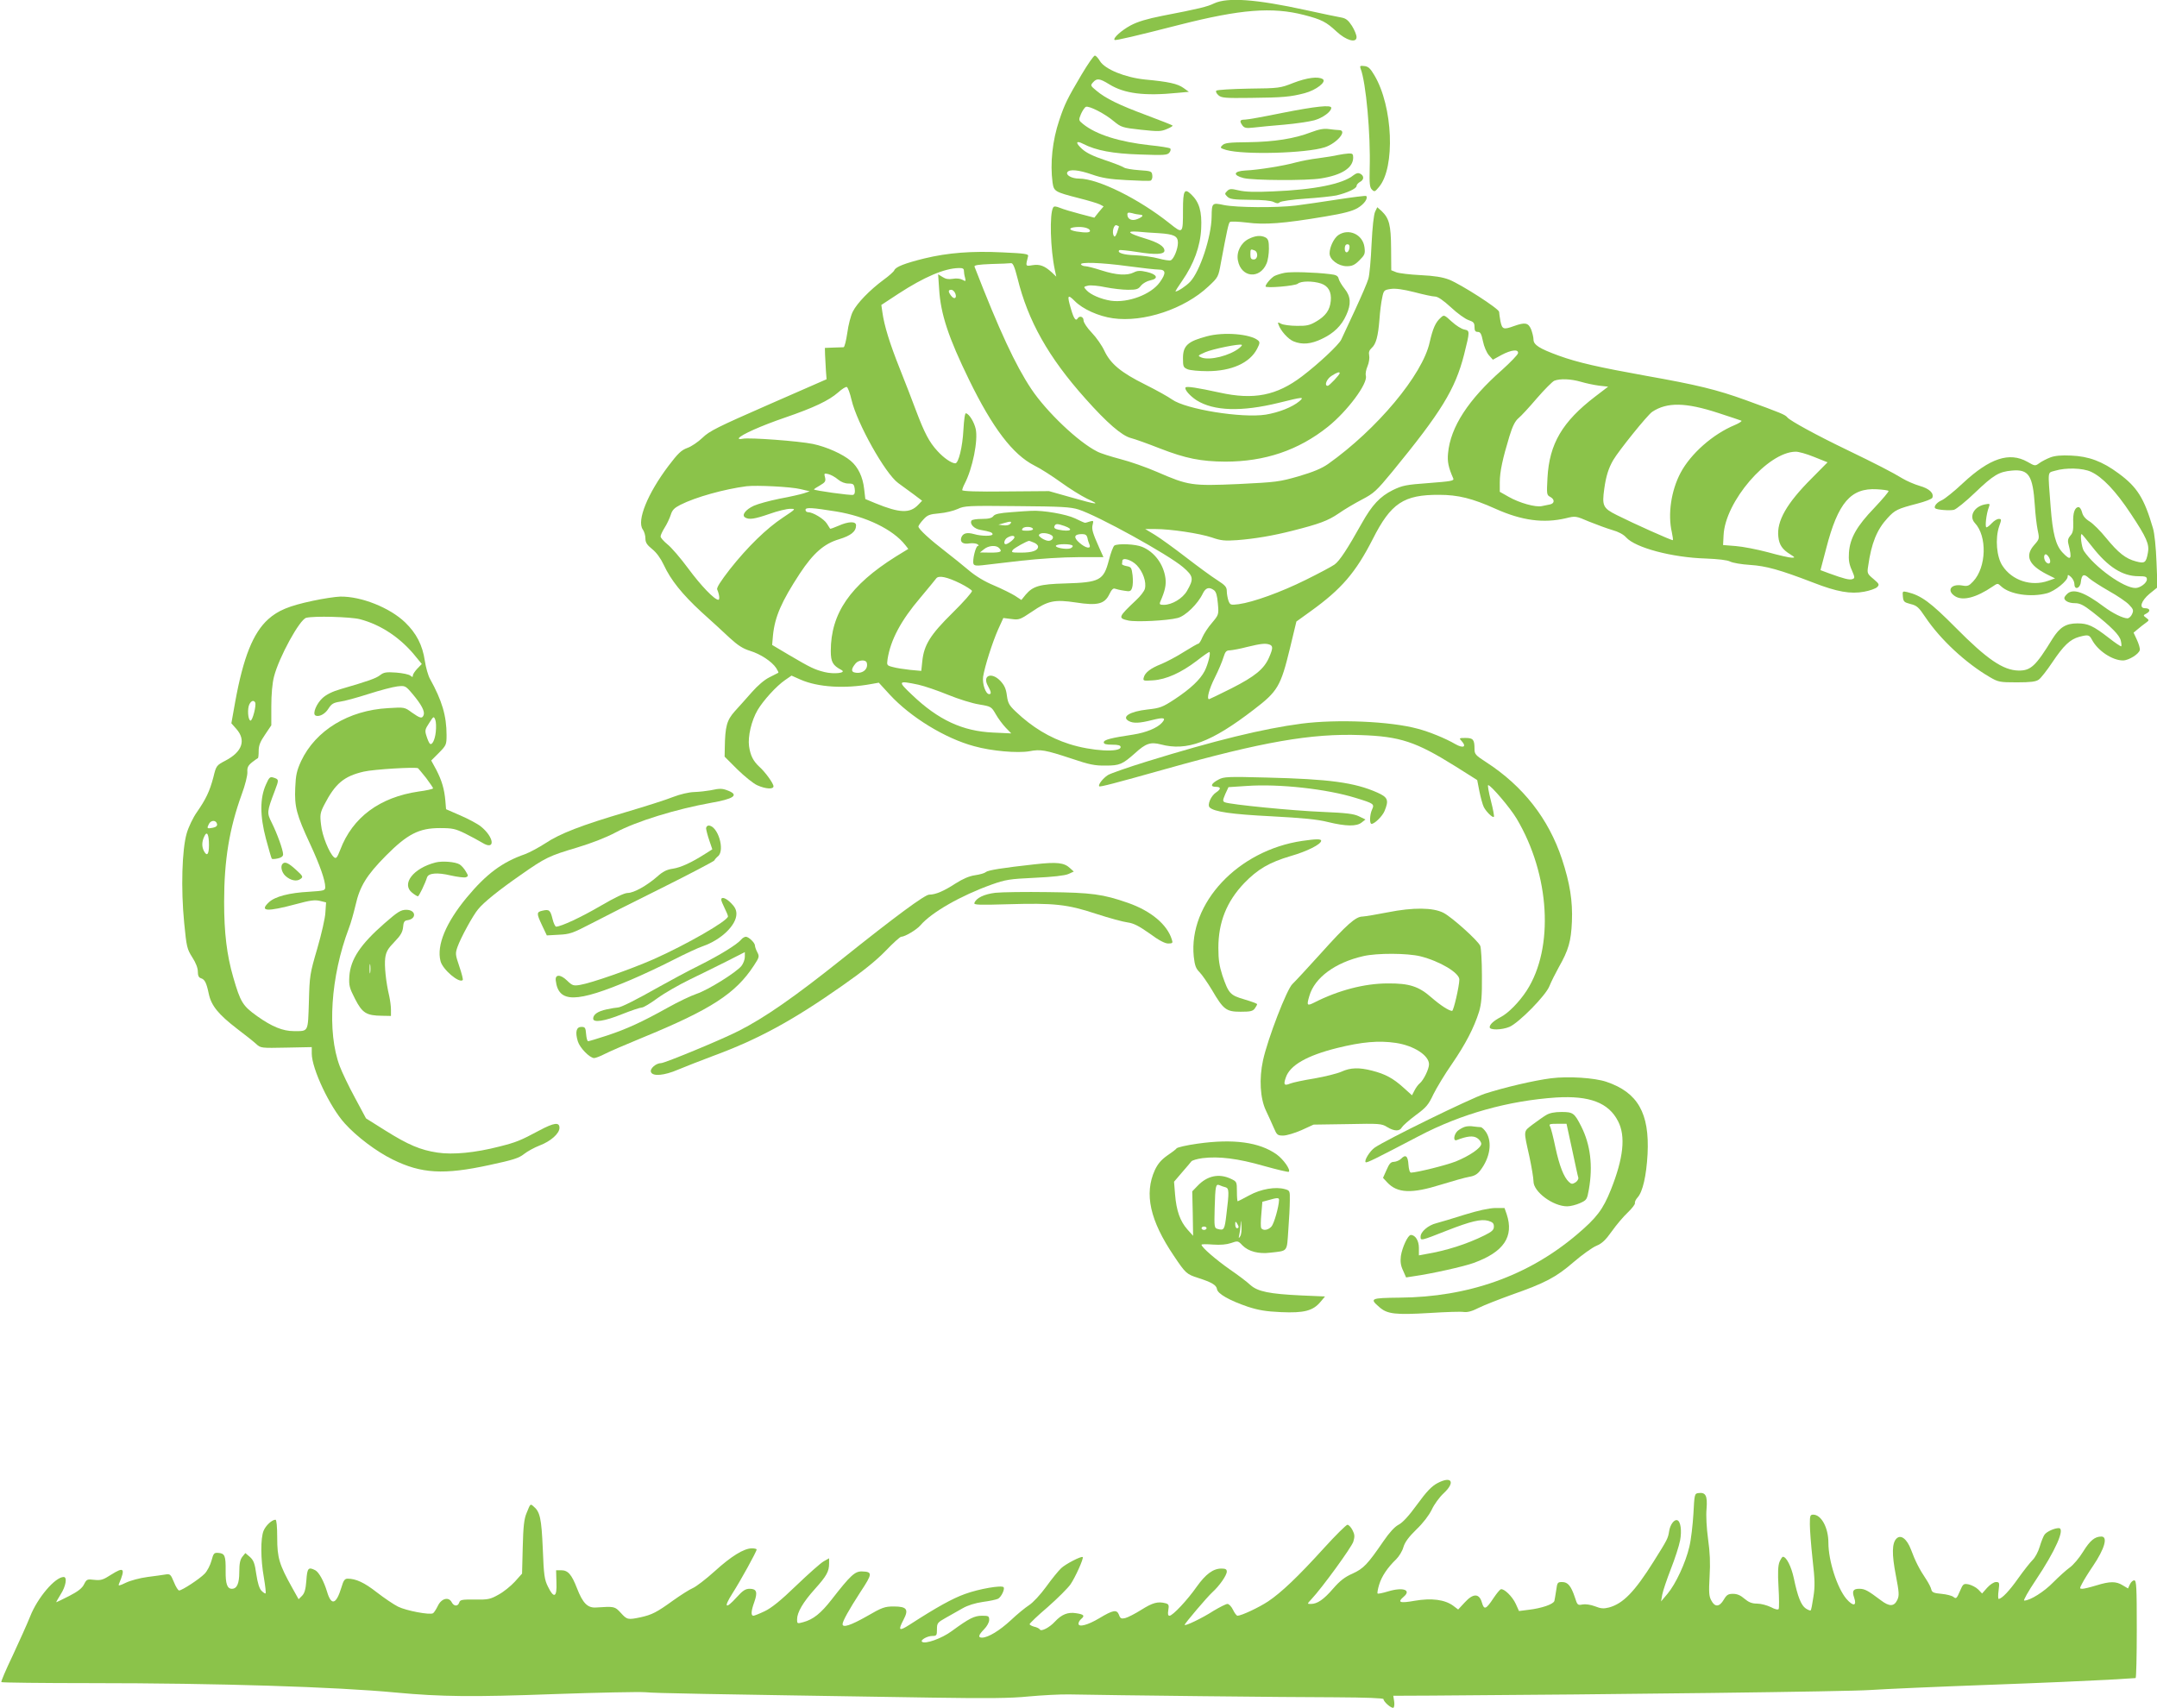 <?xml version="1.0" standalone="no"?>
<!DOCTYPE svg PUBLIC "-//W3C//DTD SVG 20010904//EN"
 "http://www.w3.org/TR/2001/REC-SVG-20010904/DTD/svg10.dtd">
<svg version="1.0" xmlns="http://www.w3.org/2000/svg"
 width="1280pt" height="1014pt" viewBox="0 0 1280 1014"
 preserveAspectRatio="xMidYMid meet">
<g transform="translate(0,1014) scale(0.1,-0.1)"
fill="#8bc34a" stroke="none">
<path d="M7205 10120 c-41 -20 -90 -32 -308 -74 -90 -18 -145 -34 -188 -57
-54 -29 -106 -76 -95 -86 5 -5 128 24 386 90 362 92 549 107 739 58 104 -27
131 -41 192 -98 57 -53 119 -71 119 -33 0 12 -12 42 -27 66 -22 34 -36 45 -63
50 -19 3 -114 23 -210 44 -297 65 -465 77 -545 40z"/>
<path d="M6418 9697 c-84 -142 -100 -174 -132 -270 -41 -121 -55 -257 -40
-370 8 -53 12 -56 156 -93 56 -14 112 -31 124 -37 l23 -12 -28 -33 -27 -34
-84 22 c-46 12 -100 28 -119 36 -25 10 -36 11 -41 3 -23 -37 -17 -249 10 -373
l8 -38 -26 25 c-43 39 -71 50 -115 43 -42 -7 -42 -8 -26 54 3 13 -20 16 -151
22 -182 9 -325 -2 -465 -36 -117 -29 -170 -50 -178 -70 -3 -8 -32 -34 -64 -57
-81 -60 -157 -138 -182 -188 -12 -23 -27 -80 -33 -127 -7 -46 -16 -84 -22 -85
-6 0 -33 -1 -61 -2 l-50 -2 1 -40 c1 -22 3 -64 5 -93 l4 -53 -345 -151 c-301
-132 -350 -156 -391 -196 -26 -25 -67 -53 -91 -61 -35 -13 -55 -32 -111 -106
-124 -164 -189 -325 -153 -377 9 -12 16 -36 16 -54 0 -24 9 -38 40 -63 26 -21
50 -54 69 -94 41 -89 109 -174 224 -280 56 -50 131 -119 167 -153 49 -45 79
-64 121 -77 62 -19 129 -63 155 -102 9 -14 15 -27 13 -28 -2 -1 -26 -13 -53
-27 -29 -14 -71 -50 -105 -89 -31 -35 -76 -86 -101 -113 -47 -53 -57 -89 -59
-216 l-1 -53 76 -76 c42 -41 95 -84 118 -94 49 -22 96 -25 96 -6 0 17 -48 84
-85 117 -35 33 -52 65 -60 121 -8 57 14 152 51 215 34 57 111 142 162 177 l39
27 54 -24 c103 -45 261 -55 419 -26 l45 8 66 -72 c123 -133 328 -259 500 -305
103 -29 257 -42 327 -30 68 13 94 8 252 -44 103 -35 138 -42 200 -41 85 0 100
7 176 74 63 58 92 67 151 52 156 -42 301 12 553 206 143 109 160 139 215 365
l38 158 86 62 c182 131 266 229 367 427 108 214 184 264 394 263 113 0 197
-21 335 -83 156 -70 285 -87 417 -56 57 14 59 14 138 -20 45 -18 107 -41 138
-50 36 -10 66 -26 82 -44 55 -61 272 -119 472 -125 74 -3 128 -9 145 -18 15
-8 69 -17 118 -20 94 -6 175 -28 375 -105 141 -55 222 -69 302 -54 34 6 69 19
77 27 15 15 13 19 -22 49 -36 30 -38 34 -31 76 19 136 52 217 115 285 44 48
58 55 177 86 46 12 86 27 89 35 10 27 -18 54 -75 70 -31 9 -77 29 -102 44 -59
36 -154 85 -330 170 -179 86 -336 172 -353 192 -13 17 -39 27 -247 103 -174
63 -291 91 -595 145 -277 50 -402 78 -515 119 -115 42 -150 64 -150 96 0 14
-7 41 -14 60 -17 40 -36 43 -101 20 -63 -23 -71 -20 -81 28 -4 23 -8 48 -8 56
-1 19 -226 163 -296 191 -39 15 -87 23 -170 27 -63 3 -128 11 -144 17 l-30 12
-1 130 c-1 139 -11 178 -57 222 l-25 22 -13 -27 c-8 -18 -16 -91 -21 -193 -4
-91 -12 -183 -19 -205 -6 -22 -42 -105 -79 -185 -37 -80 -74 -159 -82 -176
-14 -30 -134 -143 -233 -218 -150 -114 -286 -141 -489 -96 -133 29 -197 39
-202 30 -7 -12 26 -50 66 -76 102 -64 267 -69 487 -15 145 36 155 37 122 9
-42 -35 -121 -66 -199 -79 -142 -22 -475 32 -556 90 -22 16 -94 56 -160 89
-143 71 -204 122 -241 199 -14 31 -48 80 -75 108 -28 29 -49 61 -49 73 0 23
-24 30 -35 12 -11 -18 -23 -1 -39 54 -25 84 -21 92 21 50 48 -49 142 -91 227
-103 182 -26 425 55 567 189 58 54 59 56 74 140 36 192 45 234 53 242 5 5 49
3 101 -3 105 -14 216 -6 465 36 109 18 161 32 192 50 39 23 64 58 51 72 -3 2
-79 -7 -169 -21 -90 -14 -201 -30 -248 -36 -117 -14 -353 -12 -427 3 -70 15
-72 13 -73 -68 -1 -119 -69 -326 -128 -388 -24 -25 -72 -57 -86 -57 -3 0 15
29 39 63 69 99 108 205 113 310 5 102 -11 157 -59 203 -40 39 -49 24 -49 -91
0 -144 0 -144 -79 -81 -183 146 -425 266 -538 266 -43 0 -80 21 -69 38 12 19
67 14 147 -14 57 -20 104 -28 204 -33 72 -4 136 -6 143 -3 7 3 12 16 10 31 -3
25 -6 26 -79 31 -42 3 -82 10 -90 16 -8 6 -59 26 -113 44 -69 23 -110 43 -135
66 -41 37 -37 53 7 30 76 -39 175 -58 337 -63 142 -5 162 -4 174 11 8 10 10
20 5 25 -5 4 -59 13 -120 19 -182 20 -319 63 -397 126 -27 22 -27 23 -12 60 9
20 22 39 29 42 19 7 112 -40 166 -86 43 -35 50 -38 160 -50 103 -11 119 -11
154 4 22 9 37 18 34 21 -2 3 -72 30 -154 61 -164 61 -242 99 -298 146 -35 29
-36 31 -20 49 23 26 39 24 96 -11 90 -56 209 -71 408 -51 l65 6 -32 23 c-35
25 -88 37 -228 50 -118 12 -239 61 -268 110 -10 17 -24 32 -30 32 -7 0 -42
-51 -79 -113z m345 -831 c26 -1 21 -12 -13 -26 -33 -14 -60 -1 -60 27 0 12 6
13 28 8 15 -5 35 -8 45 -9z m-123 -71 c0 -1 -5 -17 -11 -35 -9 -23 -14 -29
-20 -19 -12 22 1 68 17 62 8 -3 14 -6 14 -8z m-172 -23 c4 -13 -22 -15 -80 -6
-47 8 -49 22 -5 26 41 4 80 -5 85 -20z m409 -16 c90 -6 113 -17 113 -57 0 -37
-25 -98 -43 -104 -7 -3 -40 2 -73 11 -32 9 -94 17 -137 19 -70 2 -110 15 -95
30 3 3 52 -2 109 -11 104 -17 159 -14 159 8 0 26 -37 49 -116 73 -99 30 -115
45 -42 40 29 -3 85 -7 125 -9z m-839 -267 c62 -253 183 -469 403 -715 128
-144 216 -220 270 -234 24 -6 102 -34 173 -62 152 -59 242 -77 387 -78 234 0
434 67 609 207 115 92 239 258 225 303 -3 10 1 36 10 56 9 21 13 50 10 64 -4
19 0 31 15 45 26 23 38 70 46 170 3 44 10 101 16 127 9 45 11 47 51 53 29 4
72 -2 140 -19 53 -14 108 -26 122 -26 17 0 48 -21 95 -64 38 -36 86 -70 105
-76 29 -10 35 -16 35 -41 0 -22 5 -29 19 -29 16 0 22 -11 31 -55 6 -31 22 -68
35 -83 l24 -27 51 28 c58 31 103 36 98 10 -2 -9 -44 -53 -94 -98 -201 -177
-307 -340 -321 -495 -5 -50 2 -84 31 -150 6 -14 -15 -17 -144 -27 -137 -10
-157 -14 -215 -42 -76 -38 -123 -88 -184 -197 -85 -152 -132 -224 -162 -245
-17 -12 -94 -53 -171 -91 -147 -73 -311 -132 -397 -144 -48 -6 -51 -5 -61 20
-5 15 -10 41 -10 57 0 25 -9 35 -57 66 -32 20 -115 81 -185 135 -70 54 -153
114 -184 133 l-58 35 60 0 c92 0 263 -26 335 -50 54 -19 77 -21 150 -16 103 8
212 26 329 56 158 40 210 59 273 102 34 24 97 61 139 83 71 37 86 51 180 165
290 354 373 488 426 695 35 140 35 142 2 149 -17 3 -50 24 -75 47 -45 41 -46
42 -66 23 -31 -28 -46 -63 -65 -145 -42 -194 -314 -518 -603 -723 -39 -27 -87
-47 -175 -73 -115 -33 -133 -35 -357 -46 -277 -12 -296 -9 -483 72 -64 28
-162 62 -217 76 -56 15 -118 34 -138 45 -112 56 -300 235 -391 371 -94 141
-190 347 -337 726 -4 9 23 13 99 16 56 1 110 4 118 5 11 1 21 -22 38 -89z
m657 71 c81 -11 163 -20 181 -20 43 0 45 -22 6 -76 -52 -72 -188 -123 -289
-109 -59 9 -122 36 -146 63 -18 20 -18 20 11 27 16 3 62 -1 103 -10 41 -8 100
-15 133 -15 50 0 61 3 77 25 11 13 35 27 55 31 52 10 41 36 -21 50 -39 9 -56
8 -77 -3 -40 -20 -104 -16 -191 12 -43 14 -86 25 -97 25 -10 0 -22 5 -25 10
-10 16 119 12 280 -10z m-975 -27 c0 -10 3 -29 7 -42 5 -22 4 -22 -17 -11 -13
7 -36 9 -57 5 -24 -4 -42 -1 -60 11 l-26 16 6 -88 c9 -149 56 -289 178 -539
139 -285 259 -443 387 -508 37 -18 108 -64 158 -100 51 -37 120 -80 155 -97
86 -39 62 -37 -95 8 l-131 37 -257 -2 c-169 -2 -258 1 -258 8 0 5 6 22 14 37
48 92 81 259 66 326 -9 40 -37 87 -57 93 -7 3 -12 -33 -16 -99 -5 -100 -29
-198 -48 -198 -22 0 -68 31 -106 73 -49 53 -77 107 -128 242 -20 55 -64 167
-96 248 -59 148 -92 254 -103 335 l-6 42 102 67 c152 99 272 150 356 152 24 1
32 -3 32 -16z m-51 -135 c11 -29 -7 -38 -26 -12 -17 23 -17 34 2 34 9 0 19
-10 24 -22z m2281 -473 c0 -9 -62 -75 -71 -75 -23 0 -6 42 24 60 31 20 47 25
47 15z m1431 -51 c30 -9 78 -19 108 -23 l54 -6 -76 -58 c-196 -150 -273 -281
-284 -483 -5 -97 -5 -102 16 -113 28 -15 27 -39 -1 -45 -13 -3 -35 -7 -49 -10
-37 -8 -133 19 -196 55 l-53 30 0 57 c0 62 17 140 57 272 19 62 34 91 54 108
15 12 64 65 109 118 45 52 92 99 103 104 35 14 99 11 158 -6z m-4328 -107 c33
-140 200 -438 277 -494 25 -18 67 -49 93 -68 l49 -37 -23 -24 c-49 -52 -110
-50 -254 9 l-60 25 -7 60 c-8 72 -36 130 -80 167 -47 40 -143 83 -224 100 -82
17 -375 39 -416 31 -18 -4 -27 -2 -23 4 13 20 132 73 272 121 172 59 261 101
317 150 22 20 46 35 51 32 6 -2 19 -36 28 -76z m5143 -78 c71 -23 133 -44 138
-46 4 -3 -14 -15 -40 -26 -130 -54 -261 -170 -321 -283 -56 -105 -77 -246 -52
-353 5 -24 8 -45 6 -47 -4 -4 -236 100 -333 149 -82 41 -88 55 -74 156 10 73
25 122 53 170 32 55 204 269 232 287 88 58 198 56 391 -7z m569 -261 l80 -32
-95 -96 c-147 -147 -208 -253 -197 -346 5 -48 24 -76 72 -105 28 -18 28 -19 7
-19 -13 0 -76 14 -140 32 -64 17 -151 34 -192 37 l-75 6 3 58 c9 200 262 494
427 496 16 1 66 -13 110 -31z m-5792 -134 c18 -15 41 -24 62 -24 29 0 33 -4
37 -31 3 -20 0 -33 -9 -36 -13 -5 -233 26 -233 32 0 2 16 13 36 24 31 18 35
25 30 47 -7 25 -5 26 20 20 15 -4 41 -18 57 -32z m-223 -57 l55 -13 -35 -12
c-19 -6 -84 -21 -144 -32 -60 -12 -129 -31 -153 -42 -49 -23 -73 -55 -52 -69
24 -15 56 -10 146 21 47 17 102 30 122 30 35 0 35 0 -43 -52 -98 -65 -209
-173 -315 -307 -55 -71 -80 -110 -75 -120 13 -30 16 -61 7 -61 -23 0 -103 83
-179 186 -45 61 -100 125 -123 143 -22 18 -41 39 -41 47 0 8 11 31 24 52 13
20 29 54 36 75 9 30 21 42 58 61 91 46 261 93 392 110 61 7 263 -3 320 -17z
m6457 -11 c3 -3 -35 -48 -84 -100 -105 -109 -145 -180 -151 -266 -3 -43 1 -69
17 -104 18 -42 19 -48 4 -53 -17 -7 -51 2 -139 34 l-51 19 34 129 c70 272 146
360 301 351 35 -2 66 -6 69 -10z m-4807 -110 c116 -37 532 -267 620 -342 63
-54 65 -70 24 -141 -26 -45 -89 -83 -138 -83 -23 0 -27 3 -21 18 29 66 36 101
31 140 -11 83 -65 156 -138 186 -39 17 -144 21 -165 8 -7 -5 -22 -44 -33 -88
-31 -119 -54 -131 -260 -137 -151 -4 -190 -16 -233 -66 l-26 -32 -38 25 c-21
13 -77 41 -124 61 -56 23 -110 56 -150 90 -35 30 -98 80 -139 112 -90 69 -160
133 -160 148 0 5 13 24 29 41 24 27 37 32 94 37 37 3 86 15 110 26 40 19 60
20 352 17 262 -2 318 -5 365 -20z m-1437 -12 c176 -29 336 -106 409 -199 l18
-23 -75 -46 c-269 -169 -385 -336 -385 -560 0 -65 12 -86 64 -113 31 -17 -44
-26 -101 -12 -59 15 -81 25 -210 101 l-101 60 5 57 c11 110 50 200 160 368 80
121 144 176 231 202 72 22 102 46 102 83 0 25 -45 24 -105 -3 -25 -11 -48 -19
-49 -17 -1 1 -10 15 -19 30 -17 28 -83 68 -112 68 -8 0 -15 6 -15 14 0 16 40
13 183 -10z m1783 -319 c37 -39 58 -100 48 -139 -3 -14 -27 -45 -52 -68 -107
-101 -109 -107 -46 -121 46 -10 230 -1 292 15 46 11 121 84 150 146 17 34 37
40 66 19 13 -10 19 -32 23 -79 6 -66 5 -67 -35 -115 -23 -26 -48 -65 -57 -86
-8 -20 -19 -37 -23 -37 -4 0 -43 -22 -86 -49 -42 -27 -103 -59 -134 -72 -64
-25 -98 -51 -105 -81 -5 -19 -2 -20 56 -16 77 5 166 45 259 116 37 29 70 52
74 52 11 0 -7 -72 -27 -112 -27 -52 -83 -105 -178 -168 -73 -48 -88 -53 -161
-61 -107 -12 -157 -44 -111 -69 27 -14 62 -13 137 6 71 18 86 14 59 -16 -28
-31 -94 -58 -170 -70 -134 -20 -175 -31 -175 -46 0 -10 13 -14 50 -14 36 0 50
-4 50 -14 0 -34 -175 -24 -305 18 -116 37 -219 99 -317 192 -40 38 -47 51 -53
96 -5 40 -15 61 -38 86 -53 56 -110 33 -74 -30 19 -34 21 -48 7 -48 -21 0 -42
62 -36 104 10 62 55 203 89 280 l31 68 48 -6 c45 -6 51 -4 121 43 96 66 135
74 262 55 128 -20 170 -9 198 49 13 27 23 37 33 33 9 -3 33 -9 55 -12 34 -6
40 -4 47 17 5 13 6 46 3 74 -6 46 -8 50 -36 55 -16 3 -29 9 -27 13 1 4 2 12 2
17 0 24 54 8 86 -25z m-1047 -108 c36 -18 66 -38 69 -44 2 -7 -50 -66 -115
-130 -133 -131 -170 -191 -180 -288 l-6 -57 -66 6 c-36 4 -83 11 -103 17 -36
9 -36 11 -31 47 18 114 79 229 195 365 46 55 88 106 93 113 14 21 65 10 144
-29z m1835 -363 c21 -8 20 -23 -3 -76 -30 -69 -84 -113 -224 -184 -70 -35
-130 -64 -132 -64 -16 0 0 61 34 128 21 42 44 96 51 120 11 35 17 42 39 42 14
1 60 9 101 20 82 20 110 23 134 14z m-2391 -106 c12 -38 -23 -69 -69 -60 -25
4 -23 23 4 55 17 20 58 23 65 5z m307 -132 c36 -8 115 -35 176 -60 61 -25 144
-51 184 -57 71 -12 73 -13 99 -58 14 -25 41 -61 59 -80 l33 -34 -108 5 c-181
8 -325 75 -480 223 -88 83 -86 87 37 61z"/>
<path d="M6001 7100 c-70 -5 -97 -11 -106 -23 -9 -12 -28 -17 -68 -17 -31 0
-59 -4 -62 -10 -12 -20 16 -49 53 -55 56 -10 72 -15 72 -26 0 -12 -66 -12
-110 1 -43 12 -67 5 -76 -22 -8 -27 12 -40 51 -33 17 2 37 0 45 -5 9 -6 10
-10 3 -10 -13 0 -34 -86 -26 -107 4 -10 18 -12 52 -8 25 3 129 15 231 27 109
12 247 21 337 21 l151 0 -25 56 c-39 88 -46 110 -39 137 6 23 5 25 -16 19 -13
-4 -25 -8 -28 -8 -3 -1 -30 11 -60 26 -52 25 -190 49 -260 45 -14 0 -67 -4
-119 -8z m-8 -71 c-6 -6 -23 -9 -39 -7 l-29 4 35 10 c38 12 49 9 33 -7z m324
-11 c59 -21 35 -36 -35 -22 -21 4 -29 11 -25 20 6 17 17 17 60 2z m-187 -19
c0 -5 -16 -9 -36 -9 -30 0 -34 3 -25 14 12 14 61 10 61 -5z m114 -39 c12 -12
-2 -30 -22 -30 -10 0 -28 7 -41 16 -18 13 -20 18 -10 25 15 10 58 3 73 -11z
m209 -12 c2 -13 8 -31 12 -40 12 -29 -23 -22 -60 11 -37 32 -31 51 16 51 20 0
28 -6 32 -22z m-433 3 c0 -11 -39 -41 -52 -41 -15 0 -8 29 10 39 22 13 42 14
42 2z m114 -31 c14 -5 26 -16 26 -24 0 -24 -34 -36 -101 -36 -56 0 -60 1 -48
17 11 12 81 51 96 53 1 0 13 -4 27 -10z m231 -19 c3 -5 -4 -12 -14 -16 -26 -8
-92 5 -85 16 7 12 91 12 99 0z m-437 -13 c22 -22 12 -28 -50 -28 l-63 1 24 19
c26 22 71 26 89 8z"/>
<path d="M8074 9733 c32 -81 60 -390 54 -594 -2 -89 0 -111 13 -124 15 -15 18
-14 42 15 98 116 83 478 -27 663 -24 41 -37 53 -60 55 -24 3 -28 1 -22 -15z"/>
<path d="M7675 9648 c-78 -31 -85 -32 -264 -34 -101 -2 -188 -7 -193 -12 -5
-5 0 -16 12 -27 18 -16 38 -18 192 -16 191 2 236 6 320 28 68 18 131 67 108
83 -27 18 -94 9 -175 -22z"/>
<path d="M7610 9470 c-107 -22 -207 -40 -222 -40 -31 0 -34 -8 -15 -35 12 -15
22 -17 68 -12 30 4 110 11 179 17 69 6 149 18 179 26 50 14 101 51 101 74 0
19 -92 9 -290 -30z"/>
<path d="M7780 9355 c-98 -38 -219 -57 -372 -59 -113 -1 -140 -4 -154 -18 -15
-15 -14 -17 22 -28 105 -30 476 -20 586 16 72 24 137 101 84 102 -11 0 -39 3
-61 6 -29 4 -57 -1 -105 -19z"/>
<path d="M7940 9220 c-20 -5 -71 -13 -115 -19 -44 -5 -105 -17 -135 -25 -66
-19 -224 -45 -300 -48 -71 -4 -76 -28 -10 -45 57 -14 373 -16 459 -2 124 20
191 63 191 124 0 21 -4 25 -27 24 -16 -1 -44 -5 -63 -9z"/>
<path d="M8032 9100 c-64 -52 -230 -86 -478 -96 -107 -5 -165 -3 -203 6 -46
11 -55 10 -69 -4 -15 -15 -15 -17 1 -33 15 -15 37 -18 135 -19 74 0 126 -5
140 -13 18 -9 27 -10 37 -1 8 6 76 16 152 21 76 5 158 14 183 19 64 15 120 41
120 56 0 7 9 18 20 24 25 13 26 36 2 49 -12 6 -23 4 -40 -9z"/>
<path d="M7941 8744 c-26 -19 -51 -71 -51 -108 0 -37 52 -76 102 -76 32 0 47
7 75 35 32 32 35 39 30 78 -10 76 -94 114 -156 71z m67 -76 c-5 -32 -28 -35
-28 -4 0 17 5 26 16 26 10 0 14 -7 12 -22z"/>
<path d="M7410 8722 c-46 -23 -74 -77 -64 -128 19 -102 130 -113 170 -18 8 18
14 58 14 88 0 44 -4 57 -19 66 -28 15 -61 12 -101 -8z m34 -68 c24 -9 21 -54
-4 -54 -16 0 -20 7 -20 30 0 32 1 33 24 24z"/>
<path d="M7625 8521 c-22 -4 -50 -13 -62 -19 -20 -11 -53 -49 -53 -62 0 -12
176 3 191 16 19 17 91 17 139 1 43 -15 62 -50 57 -103 -5 -54 -30 -89 -86
-122 -39 -23 -57 -27 -116 -26 -38 0 -80 6 -92 12 -20 11 -22 10 -16 -5 13
-37 57 -86 89 -99 51 -21 103 -17 169 15 70 33 116 78 144 141 30 65 27 110
-9 155 -17 21 -33 48 -36 60 -4 18 -15 24 -52 28 -91 11 -228 15 -267 8z"/>
<path d="M7162 8144 c-114 -30 -142 -56 -142 -130 0 -50 2 -55 28 -66 15 -6
68 -11 117 -11 143 0 252 49 295 133 17 33 17 40 5 50 -46 38 -203 51 -303 24z
m192 -70 c-56 -45 -175 -75 -224 -56 -24 10 -24 11 21 31 42 19 208 53 218 44
3 -2 -4 -10 -15 -19z"/>
<path d="M12167 7425 c-21 -8 -50 -23 -64 -33 -26 -19 -27 -19 -72 7 -107 60
-223 22 -382 -126 -52 -49 -108 -94 -126 -102 -29 -12 -50 -38 -39 -48 9 -9
86 -15 111 -9 14 4 70 49 123 100 113 108 144 126 221 133 100 9 124 -28 136
-207 3 -52 11 -118 17 -147 11 -51 10 -53 -21 -88 -56 -64 -33 -118 74 -173
l50 -25 -40 -14 c-100 -36 -215 1 -272 89 -35 52 -44 161 -20 233 15 42 15 45
-2 45 -10 0 -28 -11 -41 -25 -13 -14 -27 -25 -32 -25 -10 0 -1 81 14 119 8 22
7 23 -24 17 -64 -13 -95 -71 -59 -110 74 -78 69 -263 -10 -347 -25 -27 -33
-30 -66 -24 -67 11 -93 -31 -41 -64 46 -29 126 -8 223 58 29 20 30 20 50 1 51
-48 176 -67 273 -41 47 13 122 74 122 99 0 13 3 12 20 -3 11 -10 20 -29 20
-42 0 -37 34 -26 38 12 5 46 18 52 49 23 16 -14 69 -48 118 -76 50 -28 103
-64 119 -81 26 -27 28 -34 18 -56 -6 -14 -19 -25 -27 -25 -27 0 -88 30 -140
69 -116 87 -184 111 -219 75 -9 -8 -16 -19 -16 -23 0 -17 27 -31 62 -31 30 0
51 -10 105 -52 112 -88 161 -138 168 -170 4 -16 5 -31 3 -34 -3 -2 -36 20 -74
50 -93 72 -124 86 -186 86 -69 0 -105 -23 -148 -91 -100 -163 -129 -190 -202
-189 -91 2 -186 66 -373 255 -149 150 -204 191 -288 211 -27 6 -28 5 -25 -27
3 -30 7 -34 45 -44 38 -9 49 -19 89 -79 88 -131 238 -271 382 -355 50 -29 58
-31 160 -31 82 0 113 4 130 16 12 8 49 55 81 103 67 100 105 136 159 151 53
14 60 13 76 -17 34 -65 121 -123 184 -123 34 0 95 38 100 62 2 9 -6 36 -17 60
l-20 43 24 20 c13 11 34 28 47 37 22 16 23 17 4 31 -19 14 -19 15 2 26 26 14
20 31 -9 31 -37 0 -23 44 27 86 l47 38 -6 150 c-3 85 -12 173 -21 201 -52 178
-93 244 -205 326 -96 71 -177 101 -281 105 -58 3 -97 -1 -123 -11z m241 -85
c68 -31 148 -115 237 -250 93 -140 111 -181 101 -231 -11 -60 -19 -65 -71 -51
-61 16 -104 50 -177 139 -33 41 -77 85 -98 98 -26 16 -40 34 -45 55 -4 16 -13
30 -20 30 -23 0 -35 -35 -32 -93 1 -42 -2 -60 -17 -76 -13 -15 -17 -28 -12
-48 24 -94 16 -106 -35 -52 -40 43 -58 112 -70 269 -17 225 -20 202 26 216 63
19 163 17 213 -6z m8 -446 c93 -119 179 -174 274 -174 42 0 50 -3 50 -19 0
-21 -40 -51 -68 -51 -70 0 -242 124 -306 220 -13 20 -24 100 -13 100 2 0 30
-34 63 -76z m-256 -64 c14 -26 3 -45 -16 -29 -16 13 -19 49 -4 49 5 0 14 -9
20 -20z"/>
<path d="M1856 6574 c-141 -30 -206 -57 -264 -109 -90 -81 -148 -226 -196
-489 l-23 -129 30 -34 c58 -66 35 -135 -64 -187 -55 -29 -56 -30 -73 -100 -22
-83 -44 -129 -98 -207 -22 -31 -49 -87 -60 -125 -28 -95 -35 -329 -15 -532 14
-143 17 -155 48 -204 21 -32 33 -64 33 -84 0 -24 5 -36 18 -40 23 -7 33 -26
47 -93 15 -70 56 -121 169 -208 48 -36 99 -77 113 -90 26 -24 30 -24 178 -21
l151 3 0 -38 c0 -90 107 -317 196 -415 70 -78 188 -167 284 -214 170 -84 303
-92 574 -33 140 30 175 41 205 65 20 16 62 39 93 51 66 25 118 71 118 105 0
35 -32 31 -120 -16 -112 -60 -137 -70 -236 -95 -143 -37 -277 -50 -368 -36
-101 15 -174 46 -311 132 l-113 71 -66 123 c-37 68 -77 152 -90 187 -76 201
-54 532 54 818 12 30 29 92 40 138 25 111 65 177 180 293 128 129 197 164 320
164 76 0 92 -4 150 -32 36 -18 82 -43 102 -55 79 -49 72 32 -9 97 -20 16 -75
45 -121 65 l-85 37 -4 49 c-6 70 -21 121 -54 185 l-30 55 46 46 c43 44 45 48
45 105 0 114 -27 205 -98 333 -11 19 -25 68 -31 108 -14 94 -50 163 -117 228
-92 88 -261 155 -385 153 -30 -1 -103 -12 -163 -25z m279 -109 c127 -33 246
-113 336 -227 l32 -39 -27 -28 c-14 -15 -26 -33 -26 -40 0 -11 -3 -11 -15 -1
-8 7 -46 15 -84 18 -59 4 -73 2 -95 -15 -24 -19 -69 -35 -234 -83 -49 -14 -85
-32 -108 -53 -36 -33 -60 -92 -43 -103 20 -12 58 7 78 40 18 28 29 35 67 41
26 3 102 24 171 46 68 22 145 42 171 45 46 5 48 5 91 -46 52 -62 73 -102 65
-124 -9 -23 -20 -20 -70 15 -43 32 -44 32 -141 26 -235 -13 -430 -132 -516
-314 -26 -57 -32 -83 -35 -159 -5 -112 7 -159 88 -333 59 -127 90 -217 90
-256 0 -21 -6 -22 -97 -28 -115 -6 -201 -28 -237 -62 -59 -55 -13 -58 162 -11
81 22 110 26 140 19 l37 -9 -4 -59 c-1 -32 -23 -128 -48 -214 -44 -150 -46
-162 -50 -318 -6 -182 -1 -173 -90 -173 -65 0 -130 27 -216 88 -87 62 -100 83
-143 232 -38 131 -54 262 -54 447 0 248 31 435 104 637 21 56 35 114 34 133
-2 27 4 39 27 58 17 13 32 24 35 25 3 0 5 19 5 43 0 32 9 55 38 97 l37 55 0
113 c0 71 6 138 16 176 29 114 152 339 191 349 45 12 262 6 318 -8z m-621
-494 c9 -15 -16 -112 -28 -108 -15 5 -19 72 -6 97 11 21 25 26 34 11z m1072
-175 c-5 -49 -23 -83 -36 -69 -4 4 -13 24 -19 44 -11 33 -9 40 16 78 26 41 27
41 36 19 5 -13 6 -45 3 -72z m-57 -274 c22 -30 41 -57 41 -61 0 -4 -39 -13
-86 -19 -231 -34 -392 -153 -465 -346 -19 -48 -24 -54 -37 -44 -28 24 -71 129
-77 194 -7 57 -5 70 19 117 65 126 117 170 234 197 59 14 312 29 323 20 3 -3
25 -29 48 -58z m-1241 -273 c2 -11 -6 -18 -25 -22 -35 -7 -37 -4 -23 23 13 24
43 23 48 -1z m-48 -126 c0 -55 -12 -68 -30 -34 -13 26 -13 54 2 86 16 36 28
14 28 -52z"/>
<path d="M1578 5483 c-36 -80 -36 -185 0 -321 17 -62 32 -116 35 -119 3 -3 19
-2 36 2 20 4 31 13 31 24 0 26 -36 125 -67 187 -30 60 -30 65 18 191 25 66 25
67 -9 78 -20 6 -25 1 -44 -42z"/>
<path d="M1677 5013 c-14 -14 -6 -50 16 -71 30 -28 68 -36 90 -19 17 12 16 16
-27 55 -44 40 -65 50 -79 35z"/>
<path d="M7724 5845 c-229 -30 -515 -100 -919 -225 -110 -34 -213 -70 -230
-80 -30 -19 -60 -58 -52 -67 5 -5 89 17 392 102 576 162 867 213 1160 202 234
-8 327 -39 561 -185 l130 -82 13 -67 c8 -38 19 -79 26 -93 15 -29 53 -66 60
-58 3 3 -5 46 -18 96 -13 51 -20 92 -16 92 16 0 131 -135 169 -199 198 -333
223 -767 60 -1020 -44 -68 -110 -135 -155 -158 -40 -21 -65 -43 -65 -60 0 -18
71 -17 117 2 56 24 217 187 238 243 10 25 35 75 55 111 58 102 73 154 78 271
5 123 -12 228 -59 371 -79 239 -231 434 -451 576 -62 40 -68 47 -68 78 0 55
-8 65 -53 65 -39 0 -40 -1 -23 -19 31 -34 9 -44 -37 -18 -58 34 -156 74 -225
92 -163 44 -477 57 -688 30z"/>
<path d="M7231 5513 c-44 -23 -52 -43 -17 -43 32 0 33 -13 3 -33 -31 -20 -54
-74 -39 -89 26 -26 128 -41 367 -53 185 -10 272 -18 335 -34 107 -26 170 -27
200 -3 l23 18 -39 19 c-31 15 -74 20 -214 26 -178 7 -552 44 -581 57 -14 6
-14 11 2 49 l19 41 107 7 c194 14 478 -18 648 -71 108 -33 112 -36 97 -69 -14
-30 -16 -85 -3 -85 18 0 64 45 77 76 27 65 20 82 -43 110 -135 60 -286 80
-658 89 -229 6 -253 5 -284 -12z"/>
<path d="M4215 5449 c-22 -4 -65 -9 -95 -10 -33 -1 -83 -13 -125 -29 -39 -16
-165 -56 -280 -90 -264 -78 -392 -127 -480 -186 -39 -25 -93 -54 -120 -64
-135 -47 -229 -117 -346 -258 -123 -149 -179 -283 -155 -376 12 -50 111 -134
132 -113 3 3 -6 39 -20 80 -24 71 -25 77 -11 117 19 54 91 186 122 223 33 41
122 113 253 204 147 103 168 113 336 163 86 26 173 60 229 90 121 65 358 138
565 175 132 23 165 45 106 70 -39 16 -51 17 -111 4z"/>
<path d="M4190 5223 c1 -10 9 -42 19 -71 l18 -53 -41 -26 c-81 -52 -146 -82
-193 -89 -36 -5 -60 -17 -93 -47 -62 -54 -139 -97 -175 -97 -20 0 -76 -27
-160 -76 -114 -67 -236 -124 -265 -124 -5 0 -15 20 -21 45 -13 53 -20 59 -59
50 -37 -8 -37 -16 -3 -88 l28 -59 71 4 c65 3 82 9 190 65 65 34 256 131 424
214 168 84 307 157 309 162 2 5 12 17 22 25 43 37 -2 182 -56 182 -8 0 -15 -8
-15 -17z"/>
<path d="M7728 5149 c-382 -56 -676 -370 -644 -687 6 -52 12 -70 34 -92 15
-15 48 -63 74 -106 68 -116 84 -129 170 -129 57 0 72 3 84 19 8 11 14 23 14
26 0 3 -34 16 -75 28 -86 25 -94 35 -131 142 -18 56 -24 93 -24 164 0 152 49
275 153 384 81 84 151 124 276 161 98 28 181 70 181 91 0 11 -30 11 -112 -1z"/>
<path d="M2585 5021 c-133 -34 -205 -128 -139 -180 15 -12 30 -21 34 -21 6 0
42 74 54 112 8 26 60 31 140 12 40 -9 81 -14 90 -11 16 6 16 9 0 35 -9 16 -25
34 -36 41 -25 16 -104 22 -143 12z"/>
<path d="M6140 5010 c-192 -21 -277 -35 -290 -46 -8 -7 -37 -15 -65 -19 -34
-5 -71 -21 -115 -49 -69 -45 -118 -66 -156 -66 -26 0 -203 -131 -517 -382
-282 -225 -458 -348 -614 -427 -97 -50 -438 -191 -460 -191 -30 0 -68 -33 -60
-53 10 -27 79 -21 160 14 40 17 133 53 207 81 269 99 473 210 769 418 119 83
201 149 256 206 44 46 86 84 93 84 22 0 92 42 114 68 66 77 239 176 423 242
82 29 105 33 255 40 108 5 177 13 199 22 l33 15 -22 20 c-35 33 -77 38 -210
23z"/>
<path d="M5907 4841 c-67 -8 -115 -31 -125 -61 -4 -11 30 -12 199 -7 274 8
352 0 524 -57 77 -25 161 -48 187 -51 35 -5 65 -20 129 -65 55 -41 92 -60 111
-60 26 0 29 3 22 23 -27 89 -123 170 -260 218 -149 52 -216 61 -474 64 -135 2
-276 0 -313 -4z"/>
<path d="M4280 4800 c0 -6 9 -28 20 -50 11 -22 20 -44 20 -49 0 -26 -247 -168
-443 -255 -137 -60 -368 -141 -436 -152 -38 -6 -45 -4 -76 26 -39 38 -72 38
-67 0 16 -135 122 -133 447 5 61 26 171 77 245 115 74 38 156 76 181 84 109
38 199 125 199 192 0 23 -9 41 -31 63 -30 31 -59 41 -59 21z"/>
<path d="M8235 4725 c-66 -13 -133 -24 -149 -25 -41 0 -93 -46 -252 -223 -75
-83 -149 -163 -164 -177 -33 -29 -147 -325 -175 -453 -24 -110 -17 -226 17
-298 14 -30 35 -75 46 -101 19 -45 23 -48 57 -48 20 0 69 15 108 32 l72 33
201 3 c189 4 203 3 235 -17 42 -26 75 -27 88 -2 6 10 43 43 82 72 63 46 76 62
105 124 19 38 68 120 110 180 81 118 131 215 161 310 14 48 18 91 17 215 0 85
-5 165 -10 176 -13 31 -169 171 -218 196 -62 32 -181 33 -331 3z m194 -261
c115 -29 231 -98 231 -138 0 -37 -34 -186 -43 -186 -18 0 -69 33 -122 79 -76
67 -132 85 -260 84 -138 0 -294 -41 -437 -114 -42 -21 -45 -17 -28 40 31 108
153 198 320 236 82 19 261 18 339 -1z m-146 -514 c107 -16 197 -74 197 -127 0
-28 -32 -94 -55 -113 -9 -7 -23 -26 -31 -42 l-15 -29 -51 46 c-61 55 -107 80
-185 100 -77 20 -129 19 -183 -6 -25 -11 -97 -29 -160 -40 -63 -10 -128 -24
-143 -30 -36 -15 -42 -8 -27 35 24 73 125 131 306 176 146 36 245 45 347 30z"/>
<path d="M2282 4660 c-143 -125 -202 -213 -209 -315 -3 -54 0 -68 34 -134 43
-84 67 -99 161 -100 l52 -1 0 38 c0 20 -5 56 -10 79 -20 84 -30 183 -24 227 5
37 16 56 55 96 37 38 48 58 51 87 2 30 8 39 25 41 57 8 52 62 -6 62 -32 0 -50
-11 -129 -80z m-85 -292 c-2 -13 -4 -3 -4 22 0 25 2 35 4 23 2 -13 2 -33 0
-45z"/>
<path d="M4399 4564 c-25 -30 -124 -91 -249 -154 -69 -34 -174 -91 -235 -125
-143 -81 -231 -125 -249 -125 -8 0 -38 -5 -66 -11 -52 -11 -80 -30 -80 -55 0
-25 66 -16 170 26 55 22 109 40 119 40 10 0 51 25 92 55 41 30 128 80 194 112
66 32 166 81 223 110 l102 52 0 -28 c0 -16 -9 -40 -20 -54 -30 -38 -198 -143
-267 -166 -33 -11 -110 -48 -169 -81 -156 -87 -244 -127 -361 -166 -58 -19
-108 -34 -113 -34 -5 0 -10 19 -12 43 -3 37 -6 42 -28 42 -30 0 -38 -30 -21
-86 12 -39 71 -99 97 -99 8 0 37 11 64 25 27 14 127 57 222 96 407 167 553
262 661 427 33 50 34 55 21 80 -8 15 -14 33 -14 40 0 16 -37 52 -54 52 -7 0
-20 -7 -27 -16z"/>
<path d="M9204 3740 c-102 -13 -276 -54 -391 -91 -90 -30 -588 -274 -656 -321
-28 -20 -63 -76 -53 -86 6 -6 52 17 316 155 251 132 532 210 815 229 198 12
311 -31 367 -141 46 -89 32 -219 -43 -407 -47 -117 -83 -165 -202 -266 -289
-245 -644 -371 -1052 -374 -172 -2 -179 -5 -120 -56 47 -42 96 -47 300 -35 94
6 184 9 201 6 22 -3 49 4 90 25 32 16 120 50 194 77 197 69 263 103 368 194
51 44 113 88 136 97 33 14 54 34 91 86 27 38 69 88 95 112 25 24 44 49 42 55
-2 7 5 22 16 34 30 33 52 128 59 258 12 242 -58 365 -244 428 -70 24 -227 34
-329 21z"/>
<path d="M9174 3521 c-17 -10 -53 -36 -80 -56 -55 -43 -54 -29 -18 -191 13
-61 24 -127 24 -146 0 -62 116 -148 200 -148 19 0 54 9 76 19 40 18 42 21 53
83 24 139 9 263 -45 371 -41 81 -49 87 -118 87 -42 0 -71 -6 -92 -19z m155
-203 c18 -84 34 -160 37 -168 2 -8 -6 -21 -17 -28 -18 -11 -24 -11 -39 3 -30
28 -56 94 -80 205 -12 58 -26 113 -31 123 -9 15 -4 17 44 17 l53 0 33 -152z"/>
<path d="M8693 3452 c-13 -4 -32 -15 -43 -24 -23 -21 -28 -63 -6 -55 62 24 98
28 122 12 13 -8 24 -24 24 -34 0 -24 -70 -72 -152 -105 -59 -23 -229 -65 -265
-66 -7 0 -13 19 -15 47 -3 52 -17 63 -43 36 -10 -10 -29 -18 -43 -19 -19 0
-28 -11 -44 -48 l-21 -47 24 -26 c61 -66 146 -69 321 -14 68 21 142 42 166 46
31 5 49 15 67 39 57 75 71 165 35 224 -11 17 -26 32 -34 32 -7 0 -26 2 -42 4
-16 3 -39 2 -51 -2z"/>
<path d="M7107 3352 c-65 -9 -121 -22 -125 -28 -4 -6 -29 -25 -56 -43 -35 -25
-55 -48 -73 -86 -64 -141 -29 -299 113 -509 69 -103 75 -109 144 -131 81 -26
108 -42 112 -67 4 -27 74 -67 183 -104 62 -20 106 -28 197 -32 137 -6 190 8
234 61 l27 32 -139 6 c-192 9 -260 23 -304 62 -19 18 -73 59 -120 91 -83 58
-170 133 -170 148 0 4 30 4 68 1 45 -3 80 0 107 9 40 14 42 14 68 -14 36 -36
96 -52 166 -43 105 12 97 2 106 133 5 64 9 144 9 176 1 58 0 60 -29 68 -55 16
-143 1 -212 -37 -35 -19 -66 -35 -68 -35 -3 0 -5 26 -5 58 0 57 -1 59 -35 75
-71 34 -142 19 -200 -43 l-30 -31 3 -132 2 -132 -34 38 c-43 49 -65 110 -73
208 l-6 75 47 55 c26 30 51 59 56 66 5 6 35 15 66 19 97 12 210 -2 363 -46 79
-22 146 -38 149 -35 12 12 -32 74 -72 103 -102 73 -257 94 -469 64z m166 -259
c21 -6 21 -29 5 -159 -11 -94 -14 -99 -53 -88 -19 5 -20 12 -17 122 4 136 6
147 30 137 9 -4 25 -10 35 -12z m317 -75 c-1 -41 -30 -142 -45 -158 -20 -22
-50 -26 -61 -9 -3 6 -3 43 1 83 l6 73 37 10 c52 15 62 15 62 1z m-230 -215
c-10 -16 -11 -14 -6 7 3 14 7 41 8 60 1 32 2 32 5 -7 2 -24 -1 -51 -7 -60z
m-10 55 c0 -5 -4 -8 -10 -8 -5 0 -10 10 -10 23 0 18 2 19 10 7 5 -8 10 -18 10
-22z m-190 -8 c0 -5 -7 -10 -15 -10 -8 0 -15 5 -15 10 0 6 7 10 15 10 8 0 15
-4 15 -10z"/>
<path d="M8690 2930 c-69 -22 -143 -44 -166 -50 -49 -12 -94 -51 -94 -80 0
-25 -1 -26 156 36 143 56 203 70 246 58 26 -8 33 -15 33 -34 0 -20 -11 -30
-55 -52 -105 -52 -226 -91 -352 -112 l-38 -7 0 44 c0 43 -21 77 -48 77 -17 0
-51 -73 -59 -125 -4 -33 -1 -57 13 -86 l18 -41 45 7 c107 15 299 58 356 79
179 65 240 156 196 289 l-13 37 -56 0 c-37 -1 -101 -15 -182 -40z"/>
<path d="M8530 1337 c-34 -18 -64 -49 -120 -126 -50 -69 -87 -109 -111 -121
-23 -12 -54 -46 -89 -97 -94 -137 -118 -163 -184 -193 -46 -20 -75 -43 -115
-89 -56 -65 -94 -91 -132 -91 -23 0 -23 0 3 28 64 68 239 309 249 342 9 30 8
43 -5 68 -9 18 -23 32 -30 32 -7 0 -70 -62 -138 -137 -155 -171 -255 -266
-333 -318 -56 -37 -157 -84 -181 -85 -6 0 -18 16 -27 35 -9 19 -24 35 -33 35
-9 0 -46 -19 -83 -41 -66 -43 -171 -93 -171 -83 0 8 134 166 165 194 41 37 85
100 85 122 0 14 -8 18 -32 18 -49 0 -93 -33 -146 -107 -55 -79 -143 -173 -162
-173 -9 0 -11 10 -7 34 5 29 2 35 -16 40 -46 12 -76 4 -143 -38 -38 -24 -81
-46 -97 -50 -23 -5 -29 -3 -37 20 -13 32 -34 29 -117 -21 -69 -41 -123 -55
-123 -32 0 8 7 20 15 27 24 20 18 28 -29 35 -49 8 -86 -7 -126 -50 -32 -35
-81 -60 -89 -47 -3 6 -19 14 -34 17 -15 4 -27 11 -27 15 0 5 48 51 108 102 59
52 120 113 135 135 28 41 79 154 72 161 -7 8 -102 -41 -128 -66 -16 -15 -56
-64 -89 -110 -34 -47 -78 -94 -101 -109 -22 -14 -71 -54 -109 -90 -66 -61
-133 -102 -170 -103 -26 0 -22 15 12 50 17 17 30 41 30 55 0 23 -4 25 -42 25
-46 0 -76 -15 -180 -91 -59 -44 -160 -80 -177 -63 -10 10 32 34 61 34 26 0 28
3 28 39 0 37 3 41 53 69 28 16 73 41 99 56 31 18 74 31 120 38 40 5 81 14 91
19 19 11 40 55 33 68 -9 14 -146 -9 -230 -40 -75 -27 -167 -78 -328 -182 -64
-41 -70 -35 -36 30 32 61 19 78 -58 78 -53 0 -69 -5 -160 -58 -95 -54 -144
-70 -144 -47 0 18 38 86 106 191 72 109 73 120 9 122 -42 1 -68 -23 -180 -167
-64 -82 -109 -118 -168 -134 -36 -10 -37 -9 -37 16 0 42 35 102 106 181 70 78
84 104 84 152 l0 30 -32 -18 c-18 -10 -91 -75 -163 -144 -92 -89 -147 -133
-187 -152 -31 -15 -62 -27 -67 -27 -16 0 -14 28 5 81 21 59 14 79 -27 79 -25
0 -41 -10 -77 -50 -67 -74 -80 -63 -26 22 47 73 144 249 144 261 0 4 -13 7
-28 7 -47 0 -122 -46 -221 -136 -52 -47 -111 -92 -130 -100 -19 -8 -71 -41
-116 -73 -98 -71 -126 -85 -193 -100 -76 -16 -81 -15 -118 26 -36 39 -38 39
-146 32 -51 -4 -80 26 -114 114 -32 82 -53 107 -94 107 l-30 0 2 -72 c4 -89
-15 -98 -50 -26 -21 42 -25 67 -31 225 -8 182 -16 220 -56 253 -18 15 -17 17
-40 -40 -15 -35 -20 -80 -23 -203 l-4 -157 -43 -48 c-24 -26 -67 -61 -97 -77
-48 -27 -61 -30 -140 -29 -77 1 -88 -1 -93 -18 -8 -24 -32 -23 -45 3 -18 33
-61 22 -82 -23 -10 -20 -22 -39 -28 -43 -19 -12 -160 15 -208 39 -26 13 -82
51 -126 85 -74 58 -124 81 -173 81 -17 0 -25 -10 -37 -52 -31 -102 -60 -110
-85 -26 -19 63 -48 116 -70 128 -41 21 -48 14 -53 -61 -4 -53 -11 -76 -26 -91
l-20 -20 -38 68 c-77 138 -89 178 -89 297 0 66 -4 107 -10 107 -21 0 -58 -34
-71 -66 -18 -44 -18 -167 2 -278 8 -48 13 -90 10 -93 -2 -3 -13 4 -24 15 -13
13 -23 45 -31 98 -9 65 -16 83 -38 103 l-27 23 -18 -22 c-13 -17 -18 -40 -18
-90 0 -69 -14 -100 -44 -100 -28 0 -38 30 -37 107 1 89 -5 103 -43 106 -26 2
-29 -2 -41 -46 -7 -26 -25 -62 -41 -78 -30 -31 -134 -99 -151 -99 -6 0 -20 22
-31 50 -19 46 -23 49 -49 45 -15 -3 -64 -9 -108 -15 -45 -6 -101 -21 -128 -34
-39 -19 -47 -20 -41 -7 39 93 30 103 -46 55 -48 -31 -61 -35 -100 -31 -42 5
-46 4 -61 -26 -11 -23 -36 -43 -89 -70 -40 -20 -74 -37 -76 -37 -2 0 10 21 26
47 31 48 40 103 18 103 -51 0 -156 -124 -199 -234 -18 -45 -65 -149 -104 -233
-40 -83 -70 -154 -67 -157 3 -3 242 -6 531 -6 749 0 1456 -22 1811 -56 270
-25 457 -27 940 -9 256 9 499 14 540 11 68 -6 295 -10 1700 -32 335 -5 467 -4
575 7 77 7 185 13 240 12 242 -5 1316 -17 1578 -17 184 -1 287 -5 287 -11 0
-16 48 -57 59 -51 5 4 7 21 4 39 l-5 32 224 1 c1109 7 2473 24 2603 33 88 6
408 20 710 31 303 11 620 25 705 30 85 5 158 10 163 10 4 0 7 131 7 290 0 253
-2 290 -15 290 -9 0 -20 -11 -26 -24 l-11 -24 -32 19 c-39 24 -75 24 -156 -1
-36 -11 -73 -20 -83 -20 -17 0 -17 2 -1 32 9 18 38 65 64 103 69 102 90 175
50 175 -39 0 -67 -23 -108 -89 -23 -38 -59 -80 -80 -95 -20 -14 -64 -54 -97
-87 -54 -56 -138 -109 -173 -109 -7 0 24 55 69 122 116 173 176 308 136 308
-26 0 -70 -20 -84 -38 -7 -9 -20 -42 -29 -72 -9 -31 -28 -66 -43 -80 -14 -14
-52 -62 -84 -107 -52 -74 -98 -123 -117 -123 -3 0 -4 23 0 50 6 47 5 50 -16
50 -12 0 -35 -15 -52 -34 l-30 -34 -23 24 c-13 13 -39 26 -56 30 -31 6 -34 4
-53 -41 -18 -42 -22 -46 -37 -34 -9 8 -41 16 -72 19 -46 4 -56 9 -60 25 -2 11
-16 39 -32 63 -38 56 -64 107 -89 175 -24 63 -60 91 -86 65 -27 -27 -28 -93
-4 -217 20 -104 21 -121 9 -147 -19 -40 -47 -41 -98 -2 -77 58 -95 68 -128 68
-36 0 -44 -13 -30 -53 17 -50 -6 -53 -46 -7 -55 65 -107 226 -107 334 0 88
-42 166 -90 166 -18 0 -20 -6 -20 -57 0 -32 7 -125 16 -207 14 -123 15 -162 5
-224 -6 -42 -13 -78 -16 -80 -2 -3 -15 2 -29 11 -28 19 -48 69 -71 179 -15 70
-44 128 -65 128 -4 0 -13 -14 -20 -30 -9 -23 -11 -63 -6 -150 4 -66 4 -124 1
-130 -4 -6 -22 -2 -46 11 -23 11 -59 21 -82 21 -31 0 -50 8 -75 29 -23 20 -43
29 -68 29 -29 0 -38 -6 -55 -35 -26 -44 -53 -45 -74 -4 -14 25 -15 50 -10 142
5 80 2 144 -9 222 -9 67 -13 138 -9 180 6 78 -5 99 -49 93 -22 -3 -23 -7 -29
-123 -4 -66 -14 -154 -24 -195 -22 -95 -81 -222 -130 -280 l-38 -45 7 40 c4
22 27 90 51 152 24 61 49 138 55 170 11 59 3 114 -17 120 -18 6 -42 -26 -48
-65 -7 -43 -9 -48 -92 -180 -113 -180 -181 -250 -265 -273 -32 -8 -48 -7 -83
7 -26 10 -57 14 -74 11 -28 -6 -31 -4 -45 41 -23 69 -42 92 -76 92 -27 0 -29
-3 -35 -47 -4 -27 -9 -56 -11 -65 -6 -20 -76 -44 -155 -53 l-55 -7 -19 42
c-20 44 -70 93 -89 87 -6 -2 -25 -25 -43 -52 -45 -68 -56 -72 -69 -27 -16 56
-52 56 -102 1 l-39 -42 -29 22 c-50 37 -129 47 -228 30 -90 -16 -106 -10 -66
24 47 40 -4 58 -91 32 -33 -10 -61 -16 -64 -13 -3 2 1 26 9 52 15 50 50 102
101 151 17 17 37 49 43 72 9 30 31 60 77 105 40 38 74 83 91 117 14 31 46 75
71 98 71 66 48 105 -37 60z"/>
</g>
</svg>
